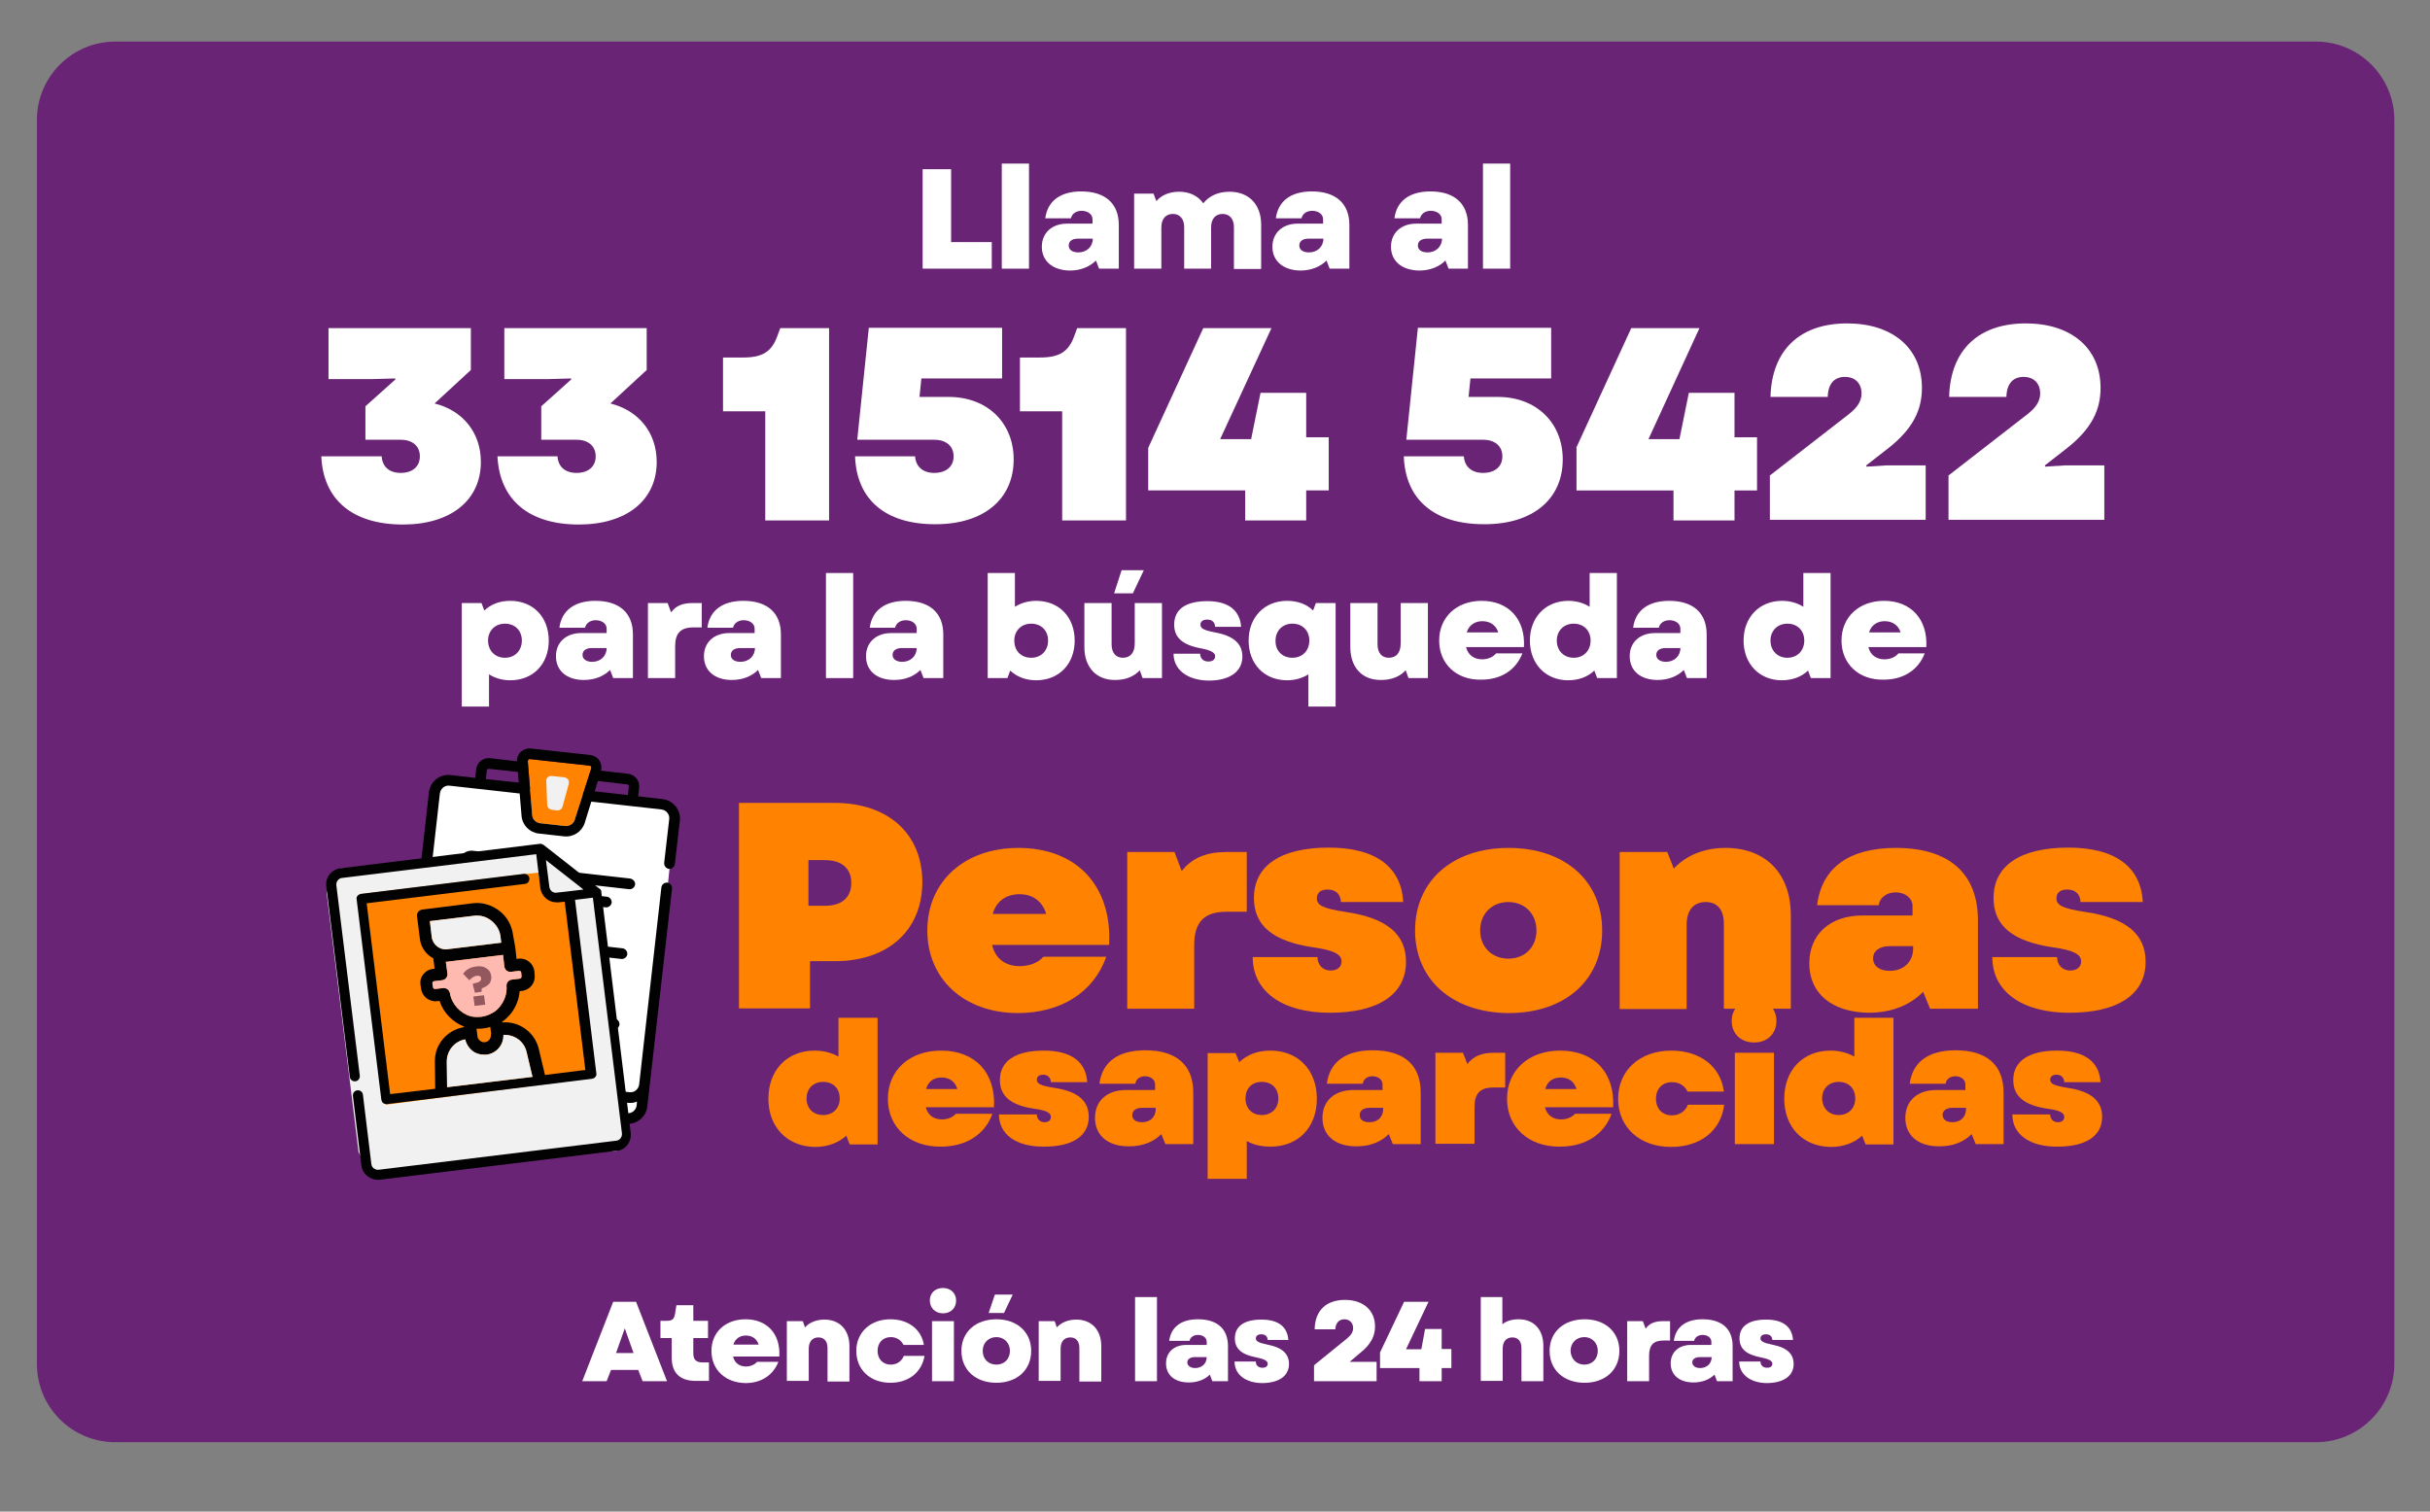<?xml version="1.0" encoding="UTF-8"?> <svg xmlns="http://www.w3.org/2000/svg" xmlns:xlink="http://www.w3.org/1999/xlink" version="1.1" id="Capa_1" x="0px" y="0px" width="776.7px" height="483.3px" viewBox="0 0 776.7 483.3" style="enable-background:new 0 0 776.7 483.3;" xml:space="preserve"><rect x="0" y="0" width="776.7" height="483.3" fill="#808080" stroke="none"/> <style type="text/css"> .st0{fill:#6A2475;} .st1{fill:#FFFFFF;} .st2{fill:#FF8300;} .st3{fill:#020203;} .st4{fill:#F1F1F1;} .st5{fill:#FEB9B1;} .st6{fill:#93575E;} </style> <g> <path class="st0" d="M740.3,461.1H36.8c-13.8,0-25-11.2-25-25V38.3c0-13.7,11.2-25,25-25h703.5c13.8,0,25,11.3,25,25v397.8 C765.3,449.8,754.1,461.1,740.3,461.1z"></path> <g> <g> <path class="st1" d="M294.8,54.1h9.2v23.3h13v8.5h-22.1V54.1z"></path> <path class="st1" d="M320.2,52.3h8.7v33.6h-8.7V52.3z"></path> <path class="st1" d="M333,78.9c0-4.4,3.2-7.4,8.1-7.4h8.1v-1.4c0-1.6-1.5-2.7-3.5-2.7c-1.8,0-3.1,1-3.4,2.4h-8.2 c0.7-5.5,4.8-8.6,11.5-8.6c7.7,0,12,3.9,12,10.7v14h-6.3l-1-2.6c-2,2-4.9,3.2-8.4,3.2C336.5,86.4,333,83.5,333,78.9z M344.7,80.7 c2.6,0,4.6-1.8,4.6-4.4h-4.7c-1.9,0-3,0.8-3,2.2S342.8,80.7,344.7,80.7z"></path> <path class="st1" d="M362.4,61.9h6.3l0.9,2.4c1.7-2,4.3-3,7.3-3c3.3,0,6,1.3,7.7,3.7c1.9-2.4,4.8-3.7,8.4-3.7 c6.1,0,10.1,4,10.1,10.5v14.2h-8.7V72.6c0-2.6-1.4-4.2-3.6-4.2c-2.3,0-3.7,1.6-3.7,4.3v13.2h-8.6V72.6c0-2.6-1.4-4.2-3.6-4.2 c-2.3,0-3.7,1.6-3.7,4.3v13.2h-8.7V61.9z"></path> <path class="st1" d="M406.7,78.9c0-4.4,3.2-7.4,8.1-7.4h8.1v-1.4c0-1.6-1.5-2.7-3.5-2.7c-1.8,0-3.1,1-3.4,2.4h-8.2 c0.7-5.5,4.8-8.6,11.5-8.6c7.7,0,12,3.9,12,10.7v14h-6.3l-1-2.6c-2,2-4.9,3.2-8.4,3.2C410.2,86.4,406.7,83.5,406.7,78.9z M418.4,80.7c2.6,0,4.6-1.8,4.6-4.4h-4.7c-1.9,0-3,0.8-3,2.2S416.5,80.7,418.4,80.7z"></path> <path class="st1" d="M444.6,78.9c0-4.4,3.2-7.4,8.1-7.4h8.1v-1.4c0-1.6-1.5-2.7-3.5-2.7c-1.8,0-3.1,1-3.4,2.4h-8.2 c0.7-5.5,4.8-8.6,11.5-8.6c7.7,0,12,3.9,12,10.7v14H463l-1-2.6c-2,2-4.9,3.2-8.4,3.2C448.1,86.4,444.6,83.5,444.6,78.9z M456.3,80.7c2.6,0,4.6-1.8,4.6-4.4h-4.7c-1.9,0-3,0.8-3,2.2S454.4,80.7,456.3,80.7z"></path> <path class="st1" d="M474,52.3h8.7v33.6H474V52.3z"></path> </g> </g> <g> <path class="st1" d="M102.7,145.9H122c0.2,3.3,2.4,5.3,6.1,5.3s6.1-2,6.1-5.3c0-3.3-2.4-5.3-6.1-5.3h-11.3v-10.7l9.6-8.6l-0.1-0.3 l-7.1,0.2h-14.2v-16.3h45.5v13.4l-11.6,10.7c8.9,2.2,14.8,9.2,14.8,18.7c0,12.3-9.7,20-24.9,20 C112.7,167.7,103.3,159.8,102.7,145.9z"></path> <path class="st1" d="M159,145.9h19.2c0.2,3.3,2.4,5.3,6.1,5.3s6.1-2,6.1-5.3c0-3.3-2.4-5.3-6.1-5.3H173v-10.7l9.6-8.6l-0.1-0.3 l-7.1,0.2h-14.2v-16.3h45.5v13.4l-11.6,10.7c8.9,2.2,14.8,9.2,14.8,18.7c0,12.3-9.7,20-24.9,20C169,167.7,159.7,159.8,159,145.9z"></path> <path class="st1" d="M244.5,131.5h-13.4v-17.2h6.5c6,0,9-1.8,10.8-6.7l1-2.7h15.6v61.5h-20.4V131.5z"></path> <path class="st1" d="M273.3,145.9h19.2c0.2,3.3,2.5,5.3,6.1,5.3c3.8,0,6.2-2,6.2-5.3c0-3.3-2.4-5.3-6.2-5.3H274l3.7-35.8h42.6V121 h-25.8l-0.6,5.9h9.3c12.3,0,20.8,8.2,20.8,20c0,12.7-9.6,20.7-24.9,20.7C283.1,167.7,273.8,159.8,273.3,145.9z"></path> <path class="st1" d="M339.4,131.5H326v-17.2h6.5c6,0,9-1.8,10.8-6.7l1-2.7h15.6v61.5h-20.4V131.5z"></path> <path class="st1" d="M367,143.2l17.6-38.3h21.8L390,140.4h9.9l3-14.8h14.6v14.2h7.2v17h-7.2v9.6H398v-9.6h-31V143.2z"></path> <path class="st1" d="M448.7,145.9h19.2c0.2,3.3,2.5,5.3,6.1,5.3c3.8,0,6.2-2,6.2-5.3c0-3.3-2.4-5.3-6.2-5.3h-24.5l3.7-35.8h42.6 V121h-25.8l-0.6,5.9h9.3c12.3,0,20.8,8.2,20.8,20c0,12.7-9.6,20.7-24.9,20.7C458.5,167.7,449.2,159.8,448.7,145.9z"></path> <path class="st1" d="M503.8,143.2l17.6-38.3h21.8l-16.3,35.5h9.9l3-14.8h14.6v14.2h7.2v17h-7.2v9.6h-19.5v-9.6h-31V143.2z"></path> <path class="st1" d="M565.6,152.1l25.5-19.8c2.5-2,3.9-4,3.9-6.5c0-3.2-2-5.3-5.3-5.3c-3.4,0-5.4,2.2-5.5,6.4h-18.3 c0.4-15.1,9.5-23.5,24.5-23.5c14.5,0,23.9,7.9,23.9,20.6c0,6.7-2.5,12.9-11,19.5l-6.8,5.3l0.1,0.4l6.2-0.4h12.7v17.4h-49.8V152.1z "></path> <path class="st1" d="M622.7,152.1l25.5-19.8c2.5-2,3.9-4,3.9-6.5c0-3.2-2-5.3-5.3-5.3c-3.4,0-5.4,2.2-5.5,6.4H623 c0.4-15.1,9.5-23.5,24.5-23.5c14.5,0,23.9,7.9,23.9,20.6c0,6.7-2.5,12.9-11,19.5l-6.8,5.3l0.1,0.4l6.2-0.4h12.7v17.4h-49.8V152.1z "></path> </g> <g> <path class="st1" d="M145.1,249.5l65.4,7.5c3.1,0.4,5.4,3.2,5,6.3l-9,86.5c-0.5,4.9-5,8.5-10,7.8l-71-10.2l13.5-93.1 C139.5,251.2,142.2,249.2,145.1,249.5z"></path> <path class="st2" d="M183.7,262.1c-0.4,1.3-1.7,2.1-3,2l-8.1-0.9c-1.3-0.2-2.4-1.2-2.5-2.6l-1.4-17.2c0-0.2,0.1-0.4,0.2-0.5 c0.1-0.1,0.2-0.2,0.5-0.2l19.1,2.1c0.2,0,0.4,0.2,0.4,0.3c0.1,0.1,0.1,0.3,0.1,0.5L183.7,262.1z"></path> <g> <path class="st3" d="M213.8,277.8c0.9,0.1,1.8-0.6,1.9-1.5l1.6-13.9c0.4-3.4-2.1-6.5-5.5-6.9l-7.8-0.9l0.3-2.8 c0.2-2.2-1.3-4.1-3.5-4.4l-8.7-1c0.3-1.1,0.1-2.2-0.5-3.2c-0.6-1-1.7-1.6-2.9-1.8l-19.1-2.1c-1.2-0.1-2.3,0.3-3.2,1.1 c-0.8,0.8-1.2,1.9-1.2,3l-8.6-1c-2.2-0.2-4.1,1.3-4.4,3.5l-0.3,2.8l-7.9-0.9c-3.4-0.4-6.5,2.1-6.9,5.5l-10.3,91.5 c-0.4,3.4,2.1,6.5,5.5,6.9l7.4,0.8c0.9,0.1,1.8-0.6,1.9-1.5c0.1-0.9-0.6-1.8-1.5-1.9l-7.4-0.8c-1.6-0.2-2.7-1.6-2.5-3.1l0.1-1.2 c0.8,0.5,1.7,0.9,2.7,1l67.7,7.6c1,0.1,2,0,2.9-0.4l-0.1,1.2c-0.2,1.6-1.6,2.7-3.1,2.5l-52.4-5.9c-0.9-0.1-1.8,0.6-1.9,1.5 s0.6,1.8,1.5,1.9l52.4,5.9c3.4,0.4,6.5-2.1,6.9-5.5l7.9-69.7c0.1-0.9-0.6-1.8-1.5-1.9c-0.9-0.1-1.8,0.6-1.9,1.5l-7.1,63 c-0.2,1.6-1.6,2.7-3.1,2.5l-67.7-7.6c-1.6-0.2-2.7-1.6-2.5-3.1l9.6-84.8c0.2-1.6,1.6-2.7,3.1-2.5l22.4,2.5l0.6,7.1 c0.2,3,2.6,5.4,5.5,5.7l8.1,0.9c3,0.3,5.7-1.5,6.6-4.3l2.1-6.8l22.4,2.5c1.6,0.2,2.7,1.6,2.5,3.1l-1.6,13.9 C212.2,276.8,212.9,277.7,213.8,277.8z M155.3,249.1l0.3-2.8c0-0.3,0.3-0.5,0.6-0.5l9.3,1l0.3,3.4L155.3,249.1z M183.7,262.1 c-0.4,1.3-1.7,2.1-3,2l-8.1-0.9c-1.3-0.2-2.4-1.2-2.5-2.6l-1.4-17.2c0-0.2,0.1-0.4,0.2-0.5c0.1-0.1,0.2-0.2,0.5-0.2l19.1,2.1 c0.2,0,0.4,0.2,0.4,0.3c0.1,0.1,0.1,0.3,0.1,0.5L183.7,262.1z M190.1,253l1-3.3l9.4,1.1c0.3,0,0.5,0.3,0.5,0.6l-0.3,2.8 L190.1,253z"></path> <path class="st3" d="M162.5,277.3c0.2-2.2-1.3-4.1-3.5-4.4l-7.9-0.9c-2.2-0.2-4.1,1.3-4.4,3.5l-0.9,7.9c-0.2,2.2,1.3,4.1,3.5,4.4 l7.9,0.9c2.2,0.2,4.1-1.3,4.4-3.5L162.5,277.3z M158.3,284.8c0,0.3-0.3,0.5-0.6,0.5l-7.9-0.9c-0.3,0-0.5-0.3-0.5-0.6l0.9-7.9 c0-0.3,0.3-0.5,0.6-0.5l7.9,0.9c0.3,0,0.5,0.3,0.5,0.6L158.3,284.8z"></path> <path class="st3" d="M201.5,280.9l-32.6-3.7c-0.9-0.1-1.8,0.6-1.9,1.5c-0.1,0.9,0.6,1.8,1.5,1.9l32.6,3.7 c0.9,0.1,1.8-0.6,1.9-1.5C203.1,281.9,202.4,281.1,201.5,280.9z"></path> <path class="st3" d="M167.8,287.2l9,1c0.9,0.1,1.8-0.6,1.9-1.5c0.1-0.9-0.6-1.8-1.5-1.9l-9-1c-0.9-0.1-1.8,0.6-1.9,1.5 C166.2,286.2,166.9,287.1,167.8,287.2z"></path> <path class="st3" d="M193.6,290.1c0.9,0.1,1.8-0.6,1.9-1.5c0.1-0.9-0.6-1.8-1.5-1.9l-9-1c-0.9-0.1-1.8,0.6-1.9,1.5 c-0.1,0.9,0.6,1.8,1.5,1.9L193.6,290.1z"></path> <path class="st3" d="M160,299.8c0.2-2.2-1.3-4.1-3.5-4.4l-7.9-0.9c-2.2-0.2-4.1,1.3-4.4,3.5l-0.9,7.9c-0.2,2.2,1.3,4.1,3.5,4.4 l7.9,0.9c2.2,0.2,4.1-1.3,4.4-3.5L160,299.8z M155.7,307.3c0,0.3-0.3,0.5-0.6,0.5l-7.9-0.9c-0.3,0-0.5-0.3-0.5-0.6l0.9-7.9 c0-0.3,0.3-0.5,0.6-0.5l7.9,0.9c0.3,0,0.5,0.3,0.5,0.6L155.7,307.3z"></path> <path class="st3" d="M199,303.2l-32.6-3.7c-0.9-0.1-1.8,0.6-1.9,1.5c-0.1,0.9,0.6,1.8,1.5,1.9l32.6,3.7c0.9,0.1,1.8-0.6,1.9-1.5 C200.6,304.2,199.9,303.3,199,303.2z"></path> <path class="st3" d="M165.3,309.6l9,1c0.9,0.1,1.8-0.6,1.9-1.5c0.1-0.9-0.6-1.8-1.5-1.9l-9-1c-0.9-0.1-1.8,0.6-1.9,1.5 C163.6,308.7,164.3,309.5,165.3,309.6z"></path> <path class="st3" d="M191.1,312.6c0.9,0.1,1.8-0.6,1.9-1.5s-0.6-1.8-1.5-1.9l-9-1c-0.9-0.1-1.8,0.6-1.9,1.5 c-0.1,0.9,0.6,1.8,1.5,1.9L191.1,312.6z"></path> <path class="st3" d="M154,317.9l-7.9-0.9c-2.2-0.2-4.1,1.3-4.4,3.5l-0.9,7.9c-0.2,2.2,1.3,4.1,3.5,4.4l7.9,0.9 c2.2,0.2,4.1-1.3,4.4-3.5l0.9-7.9C157.7,320.1,156.1,318.2,154,317.9z M153.2,329.8c0,0.3-0.3,0.5-0.6,0.5l-7.9-0.9 c-0.3,0-0.5-0.3-0.5-0.6l0.9-7.9c0-0.3,0.3-0.5,0.6-0.5l7.9,0.9c0.3,0,0.5,0.3,0.5,0.6L153.2,329.8z"></path> <path class="st3" d="M198,327.6c0.1-0.9-0.6-1.8-1.5-1.9l-32.6-3.7c-0.9-0.1-1.8,0.6-1.9,1.5c-0.1,0.9,0.6,1.8,1.5,1.9l32.6,3.7 C197,329.2,197.9,328.5,198,327.6z"></path> <path class="st3" d="M163.1,328.8c-0.9-0.1-1.8,0.6-1.9,1.5c-0.1,0.9,0.6,1.8,1.5,1.9l9,1c0.9,0.1,1.8-0.6,1.9-1.5 c0.1-0.9-0.6-1.8-1.5-1.9L163.1,328.8z"></path> <path class="st3" d="M180,330.7c-0.9-0.1-1.8,0.6-1.9,1.5c-0.1,0.9,0.6,1.8,1.5,1.9l9,1c0.9,0.1,1.8-0.6,1.9-1.5 c0.1-0.9-0.6-1.8-1.5-1.9L180,330.7z"></path> <path class="st4" d="M180.2,248.5l-3.8-0.4c-0.5-0.1-1,0.1-1.3,0.4c-0.4,0.3-0.6,0.8-0.5,1.3l0.3,7.5c0,0.8,0.7,1.5,1.5,1.6 l1.6,0.2c0.8,0.1,1.6-0.4,1.8-1.2l2-7.3c0.1-0.5,0-1-0.2-1.4C181.2,248.8,180.7,248.5,180.2,248.5z"></path> </g> <polygon class="st4" points="104.4,285.5 114.6,368.3 117.5,374.4 124.1,375.9 180.6,368.5 197,368 199.5,364.3 199.5,353.4 190.6,285.5 178.2,287 174.6,285.5 172.6,271.4 108.8,277.7 105.8,281.7 "></polygon> <path class="st2" d="M167.2,279.5l-52.1,6.4l3.5,24.3l4.7,43l66.6-8.6l-7.8-56.8c0,0-6-0.7-7.5-2.3c-2.6-2.7-2.4-6.5-2.4-6.5 L167.2,279.5z"></path> <path class="st5" d="M178.2,287l12.4-1.5l-18-14.1l1.5,12.4C174.3,285.8,176.2,287.2,178.2,287z"></path> <g> <path class="st3" d="M201.6,362.2l-9.4-76.9c0,0,0,0,0-0.1c0,0,0,0,0-0.1c0-0.1,0-0.1,0-0.2c0,0,0,0,0,0c0-0.1,0-0.1-0.1-0.2 c0,0,0,0,0,0c0-0.1-0.1-0.1-0.1-0.2c0,0,0,0,0,0c0-0.1-0.1-0.1-0.1-0.2c0,0,0,0,0,0c0,0-0.1-0.1-0.2-0.1l-18-14.1 c-0.1,0-0.1-0.1-0.2-0.1c0,0,0,0,0,0c-0.1,0-0.1-0.1-0.2-0.1c0,0,0,0,0,0c-0.1,0-0.1,0-0.2-0.1c0,0,0,0-0.1,0c-0.1,0-0.1,0-0.2,0 c0,0,0,0,0,0c-0.1,0-0.1,0-0.2,0c0,0,0,0-0.1,0c0,0,0,0-0.1,0l-63.6,7.8c-2.9,0.4-4.9,3-4.5,5.8l7.5,60.9 c0.1,0.9,0.9,1.5,1.8,1.4c0.9-0.1,1.5-0.9,1.4-1.8l-7.5-60.9c-0.1-1.1,0.7-2.2,1.8-2.3l62.1-7.6l1.3,10.8c0.2,1.4,0.9,2.6,2,3.5 c0.9,0.7,2,1.1,3.2,1.1c0.2,0,0.4,0,0.6,0l2-0.2l6.6,53.8l-1.8,0.2l-11.1,1.4l-2-8.4c-1.3-5.3-6.3-8.9-11.7-8.4l0-0.2 c1-0.7,1.8-1.5,2.6-2.4c1.7-2.1,2.8-4.7,3-7.4l0.8-0.1c2.5-0.3,4.3-2.6,4-5.1l-0.1-1.2c-0.3-2.5-2.6-4.3-5.1-4l-0.6,0.1l-0.4-3.7 c0,0,0,0,0,0L164,299c-0.4-3.1-1.9-5.9-4.4-7.8c-2.5-1.9-5.5-2.8-8.6-2.4l-16,2c-0.5,0.1-1,0.3-1.3,0.7c-0.3,0.4-0.5,0.9-0.4,1.5 l0.9,7.1c0.3,2.8,2,5.1,4.3,6.3l0.4,3.3l-0.6,0.1c-1.2,0.1-2.3,0.8-3,1.7c-0.8,1-1.1,2.2-0.9,3.4l0.2,1.2c0.3,2.5,2.6,4.3,5.1,4 l0.8-0.1c1.2,3.8,4.2,6.8,7.8,8.2l0,0.2c-5.4,0.9-9.4,5.5-9.3,11l0.1,8.7l-12.5,1.5l-1.9,0.2l-7.5-61l50.6-6.2 c0.9-0.1,1.5-0.9,1.4-1.8c-0.1-0.9-0.9-1.5-1.8-1.4l-52.1,6.4c-0.4,0.1-0.8,0.3-1,0.6c-0.3,0.3-0.4,0.7-0.3,1.2l7.9,64.1 c0.1,0.4,0.3,0.8,0.6,1c0.3,0.2,0.6,0.3,1,0.3c0.1,0,0.1,0,0.2,0l65.6-8.1c0.4-0.1,0.8-0.3,1-0.6c0.3-0.3,0.4-0.7,0.3-1.2 l-6.8-55.4l5.7-0.7l9.3,75.4c0.1,1.1-0.7,2.2-1.8,2.3l-76,9.3c-1.1,0.1-2.2-0.7-2.3-1.8l-2.7-22.2c-0.1-0.9-0.9-1.5-1.8-1.4 c-0.9,0.1-1.5,0.9-1.4,1.8l2.7,22.2c0.3,2.6,2.6,4.6,5.2,4.6c0.2,0,0.4,0,0.6,0l76-9.3C199.9,367.7,201.9,365.1,201.6,362.2z M138,299.6l-0.6-5.1l14-1.7c2.1-0.3,4.1,0.3,5.7,1.6c1.6,1.3,2.7,3.1,2.9,5.2l0.2,1.8l-17.3,2.1 C140.6,303.8,138.3,302,138,299.6z M143.8,317.5c-0.2-1-1.1-1.7-2.2-1.6l-2.5,0.3c-0.3,0-0.7-0.2-0.7-0.6l-0.2-1.2 c0-0.3,0.2-0.7,0.6-0.7l2.5-0.3c0.5-0.1,1-0.3,1.3-0.7c0.3-0.4,0.5-0.9,0.4-1.5l-0.5-3.7c0.3,0,0.6,0,1-0.1l17.3-2.1l0.4,3.7 c0.1,0.5,0.3,1,0.7,1.3c0.4,0.3,0.9,0.5,1.5,0.4l2.5-0.3c0.4,0,0.7,0.2,0.7,0.6l0.1,1.2c0,0.3-0.2,0.7-0.6,0.7l-2.5,0.3 c-1,0.1-1.8,1-1.7,2.1c0.2,2.3-0.6,4.6-2.1,6.5c-0.7,0.9-1.6,1.7-2.7,2.2c0,0,0,0,0,0c-1,0.6-2.1,0.9-3.3,1.1 c-1.2,0.1-2.4,0.1-3.5-0.2c0,0,0,0,0,0C147.1,323.9,144.4,321.1,143.8,317.5z M156.9,331c0,1.1-0.8,2.1-1.9,2.2 c-0.6,0.1-1.2-0.1-1.6-0.5c-0.5-0.4-0.8-0.9-0.8-1.5l-0.3-2.3c0.2,0,0.4,0,0.6,0c0.5,0,1.1,0,1.6-0.1c0.7-0.1,1.5-0.2,2.2-0.5 l0.1,0.8c0,0,0,0,0,0c0,0,0,0,0,0l0.2,1.4C156.9,330.8,156.9,330.9,156.9,331z M142.8,339.4c0-3.5,2.5-6.5,5.9-7.1 c0.3,1.4,1.1,2.7,2.2,3.6c1.1,0.9,2.4,1.3,3.8,1.3c0.3,0,0.5,0,0.8,0c3.1-0.4,5.4-3,5.4-6.1c0-0.1,0-0.2,0-0.2 c3.5-0.2,6.6,2,7.4,5.4l1.9,8l-13.2,1.6l-14.1,1.7L142.8,339.4z"></path> </g> <path class="st5" d="M143.8,317.5c-0.2-1-1.1-1.7-2.2-1.6l-2.5,0.3c-0.3,0-0.7-0.2-0.7-0.6l-0.2-1.2c0-0.3,0.2-0.7,0.6-0.7 l2.5-0.3c0.5-0.1,1-0.3,1.3-0.7c0.3-0.4,0.5-0.9,0.4-1.5l-0.5-3.7c0.3,0,0.6,0,1-0.1l17.3-2.1l0.4,3.7c0.1,0.5,0.3,1,0.7,1.3 c0.4,0.3,0.9,0.5,1.5,0.4l2.5-0.3c0.4,0,0.7,0.2,0.7,0.6l0.1,1.2c0,0.3-0.2,0.7-0.6,0.7l-2.5,0.3c-1,0.1-1.8,1-1.7,2.1 c0.2,2.3-0.6,4.6-2.1,6.5c-0.7,0.9-1.6,1.7-2.7,2.2c0,0,0,0,0,0c-1,0.6-2.1,0.9-3.3,1.1c-1.2,0.1-2.4,0.1-3.5-0.2c0,0,0,0,0,0 C147.1,323.9,144.4,321.1,143.8,317.5z"></path> <path class="st4" d="M181.5,285C181.5,285,181.5,285,181.5,285C181.5,285,181.5,285,181.5,285l-3.6,0.4c-0.6,0.1-1.1-0.1-1.5-0.4 c-0.4-0.3-0.7-0.8-0.8-1.4l-1.1-8.6l6,4.7l6,4.7L181.5,285z"></path> <path class="st4" d="M138,299.6l-0.6-5.1l14-1.7c2.1-0.3,4.1,0.3,5.7,1.6c1.6,1.3,2.7,3.1,2.9,5.2l0.2,1.8l-17.3,2.1 C140.6,303.8,138.3,302,138,299.6z"></path> <path class="st4" d="M142.8,339.4c0-3.5,2.5-6.5,5.9-7.1c0.3,1.4,1.1,2.7,2.2,3.6c1.1,0.9,2.4,1.3,3.8,1.3c0.3,0,0.5,0,0.8,0 c3.1-0.4,5.4-3,5.4-6.1c0-0.1,0-0.2,0-0.2c3.5-0.2,6.6,2,7.4,5.4l1.9,8l-13.2,1.6l-14.1,1.7L142.8,339.4z"></path> <g> <g> <path class="st6" d="M151.1,314.7l0.1-0.2c1-0.2,1.7-0.4,2.1-0.7c0.4-0.3,0.5-0.6,0.5-1l0,0c0-0.3-0.2-0.5-0.4-0.7 c-0.2-0.1-0.6-0.2-1-0.1c-0.4,0-0.8,0.2-1.2,0.4c-0.4,0.3-0.8,0.6-1.2,1l-2-2.1c0.5-0.6,1-1.1,1.7-1.5c0.7-0.4,1.5-0.7,2.5-0.8 c0.6-0.1,1.2-0.1,1.8,0c0.6,0.1,1,0.3,1.5,0.6c0.4,0.3,0.8,0.6,1,1c0.3,0.4,0.4,0.9,0.5,1.5l0,0c0.1,0.5,0,1-0.1,1.4 c-0.1,0.4-0.3,0.8-0.6,1.1c-0.3,0.3-0.6,0.6-1,0.8c-0.4,0.2-0.8,0.4-1.3,0.6l-0.1,1.1l-2.1,0.3L151.1,314.7z M151.3,318.6 l3.4-0.4l0.4,3l-3.4,0.4L151.3,318.6z"></path> </g> </g> </g> <g> <path class="st2" d="M236.2,256.7h30.5c17.2,0,28.1,9.9,28.1,25.3s-10.9,25.3-27.9,25.3h-8v15.1h-22.7V256.7z M263.7,289.6 c5.4,0,8.4-2.7,8.4-7.3s-3-7.3-8.4-7.3h-5.3v14.6H263.7z"></path> <path class="st2" d="M296.4,297.5c0-15.7,11.9-26.4,29.1-26.4c18.7,0,30,12.2,29,31h-37.4c1.1,4.7,4.6,6.8,8.8,6.8 c3.1,0,6-1.1,7.6-3h20.1c-4.1,11.5-14.6,18-28.4,18C308.1,323.8,296.4,313,296.4,297.5z M334.4,292.2c-1.2-3.9-4.1-6.3-8.5-6.3 c-4.2,0-7.4,2.1-8.6,6.3H334.4z"></path> <path class="st2" d="M360.2,272.4h15.2l2.3,6.1c3.3-4.2,7.9-6.1,14.4-6.1h6.4v19.1H392c-7.3,0-10.3,3.5-10.3,10.7v20.3h-21.4 V272.4z"></path> <path class="st2" d="M400.4,306h20.7c0,2.5,1.7,4.3,4.2,4.3c2.2,0,3.5-1.2,3.5-2.9c0-2.3-2.5-3.6-8.9-4.5 c-13-1.9-19.1-6.9-19.1-15.8c0-10.3,8.5-16.1,23.9-16.1c14.8,0,23.2,6,23.8,17.4h-19.9c-0.1-2.6-1.7-4-4.3-4c-2.1,0-3.4,1-3.4,2.8 c0,2.3,2.1,3.3,9.4,4.4c12.8,1.9,19.1,7,19.1,15.9c0,10.4-8.8,16.3-24.4,16.3C409.9,323.8,400.4,317,400.4,306z"></path> <path class="st2" d="M452.3,297.5c0-15.9,12-26.4,29.9-26.4c17.9,0,29.9,10.5,29.9,26.4s-11.9,26.4-29.9,26.4 C464.3,323.8,452.3,313.3,452.3,297.5z M482.1,306.5c5.3,0,9-3.7,9-9c0-5.4-3.8-9.1-9-9.1s-9,3.7-9,9.1 C473.1,302.8,476.9,306.5,482.1,306.5z"></path> <path class="st2" d="M517.7,272.4h15.2l2.1,5.3c3.9-4.2,9.7-6.6,16.5-6.6c13,0,20.9,8.3,20.9,21.6v29.8H551v-27.1 c0-4.6-2.1-7-5.8-7c-3.8,0-6.1,2.5-6.1,7.3v26.9h-21.4V272.4z"></path> <path class="st2" d="M578.3,308c0-9.2,6.6-15.3,17-15.3h16v-3c0-2.5-2.3-4.4-5.4-4.4c-2.9,0-5.1,1.7-5.4,4.1h-19.7 c1.5-12,10.2-18.3,25.2-18.3c16.9,0,26.2,8.1,26.2,23.1v28.3h-15.3l-2.2-5.4c-4.2,4.3-10.2,6.7-17.5,6.7 C585.5,323.6,578.3,317.6,578.3,308z M604,310.4c4.4,0,7.5-2.8,7.5-7.2v-0.7H604c-3.2,0-5.3,1.5-5.3,3.9 C598.7,308.9,600.8,310.4,604,310.4z"></path> <path class="st2" d="M636.8,306h20.7c0,2.5,1.7,4.3,4.2,4.3c2.2,0,3.5-1.2,3.5-2.9c0-2.3-2.5-3.6-8.9-4.5 c-13-1.9-19.1-6.9-19.1-15.8c0-10.3,8.5-16.1,23.9-16.1c14.8,0,23.2,6,23.8,17.4h-19.9c-0.1-2.6-1.7-4-4.3-4c-2.1,0-3.4,1-3.4,2.8 c0,2.3,2.1,3.3,9.4,4.4c12.8,1.9,19.1,7,19.1,15.9c0,10.4-8.8,16.3-24.4,16.3C646.3,323.8,636.8,317,636.8,306z"></path> </g> <g> <path class="st2" d="M245.6,351.3c0-9.2,6-15.4,14.8-15.4c2.8,0,5.4,0.7,7.6,1.9v-12.4h12.5v40.5h-8.9l-1.1-2.8 c-2.5,2.3-6,3.6-10,3.6C251.7,366.6,245.6,360.4,245.6,351.3z M263.1,356.5c3.1,0,5.3-2.1,5.3-5.3c0-3.2-2.1-5.3-5.3-5.3 c-3.1,0-5.3,2.1-5.3,5.3C257.8,354.4,259.9,356.5,263.1,356.5z"></path> <path class="st2" d="M283.8,351.3c0-9.2,7-15.4,17-15.4c10.9,0,17.5,7.1,16.9,18.1h-21.8c0.7,2.7,2.7,3.9,5.2,3.9 c1.8,0,3.5-0.7,4.4-1.8h11.7c-2.4,6.7-8.5,10.5-16.5,10.5C290.7,366.7,283.8,360.4,283.8,351.3z M306,348.2 c-0.7-2.3-2.4-3.7-5-3.7c-2.5,0-4.3,1.2-5,3.7H306z"></path> <path class="st2" d="M319.3,356.3h12.1c0,1.5,1,2.5,2.5,2.5c1.3,0,2-0.7,2-1.7c0-1.3-1.5-2.1-5.2-2.6c-7.6-1.1-11.1-4-11.1-9.2 c0-6,4.9-9.4,14-9.4c8.7,0,13.5,3.5,13.9,10.1h-11.6c-0.1-1.5-1-2.4-2.5-2.4c-1.2,0-2,0.6-2,1.6c0,1.3,1.2,1.9,5.5,2.6 c7.5,1.1,11.1,4.1,11.1,9.3c0,6.1-5.2,9.5-14.2,9.5C324.8,366.7,319.3,362.7,319.3,356.3z"></path> <path class="st2" d="M350,357.4c0-5.4,3.8-8.9,9.9-8.9h9.3v-1.8c0-1.5-1.4-2.6-3.2-2.6c-1.7,0-3,1-3.1,2.4h-11.5 c0.9-7,6-10.7,14.7-10.7c9.9,0,15.3,4.7,15.3,13.5v16.5h-8.9l-1.3-3.2c-2.5,2.5-6,3.9-10.2,3.9C354.2,366.6,350,363.1,350,357.4z M365,358.8c2.6,0,4.4-1.6,4.4-4.2v-0.4H365c-1.9,0-3.1,0.9-3.1,2.3C361.9,358,363.1,358.8,365,358.8z"></path> <path class="st2" d="M398.5,364.8v12.1H386v-40.2h8.9l1.2,2.9c2.5-2.4,5.9-3.7,10-3.7c8.8,0,14.8,6.2,14.8,15.4s-6,15.3-14.8,15.3 C403.1,366.6,400.6,366,398.5,364.8z M403.3,356.5c3.1,0,5.3-2.1,5.3-5.3c0-3.2-2.1-5.3-5.3-5.3s-5.2,2.1-5.2,5.3 C398.1,354.4,400.2,356.5,403.3,356.5z"></path> <path class="st2" d="M422.7,357.4c0-5.4,3.8-8.9,9.9-8.9h9.3v-1.8c0-1.5-1.4-2.6-3.2-2.6c-1.7,0-3,1-3.1,2.4h-11.5 c0.9-7,6-10.7,14.7-10.7c9.9,0,15.3,4.7,15.3,13.5v16.5h-8.9l-1.3-3.2c-2.5,2.5-6,3.9-10.2,3.9 C426.9,366.6,422.7,363.1,422.7,357.4z M437.7,358.8c2.6,0,4.4-1.6,4.4-4.2v-0.4h-4.4c-1.9,0-3.1,0.9-3.1,2.3 C434.6,358,435.8,358.8,437.7,358.8z"></path> <path class="st2" d="M458.7,336.6h8.9l1.4,3.6c1.9-2.5,4.6-3.6,8.4-3.6h3.7v11.1h-3.8c-4.3,0-6,2-6,6.2v11.8h-12.5V336.6z"></path> <path class="st2" d="M481.7,351.3c0-9.2,7-15.4,17-15.4c10.9,0,17.5,7.1,16.9,18.1h-21.8c0.7,2.7,2.7,3.9,5.2,3.9 c1.8,0,3.5-0.7,4.4-1.8h11.7c-2.4,6.7-8.5,10.5-16.5,10.5C488.6,366.7,481.7,360.4,481.7,351.3z M503.9,348.2 c-0.7-2.3-2.4-3.7-5-3.7c-2.5,0-4.3,1.2-5,3.7H503.9z"></path> <path class="st2" d="M517.2,351.3c0-9.1,7-15.4,17-15.4c9.2,0,15.8,5.1,16.8,13.1h-11.6c-1-2-2.7-3-5-3c-3.1,0-5.1,2.1-5.1,5.3 s2,5.3,5.1,5.3c2.4,0,4.3-1.3,5.1-3.4h11.6c-1,8.3-7.6,13.5-17,13.5C524.1,366.7,517.2,360.4,517.2,351.3z"></path> <path class="st2" d="M560.7,319.6c4.2,0,7.1,2.8,7.1,6.8c0,4.1-2.9,6.9-7.1,6.9c-4.3,0-7.2-2.8-7.2-6.9 C553.5,322.4,556.4,319.6,560.7,319.6z M554.5,336.6h12.5v29.2h-12.5V336.6z"></path> <path class="st2" d="M570.3,351.3c0-9.2,6-15.4,14.8-15.4c2.8,0,5.4,0.7,7.6,1.9v-12.4h12.5v40.5h-8.9l-1.1-2.8 c-2.5,2.3-6,3.6-10,3.6C576.3,366.6,570.3,360.4,570.3,351.3z M587.7,356.5c3.1,0,5.3-2.1,5.3-5.3c0-3.2-2.1-5.3-5.3-5.3 c-3.1,0-5.3,2.1-5.3,5.3C582.5,354.4,584.6,356.5,587.7,356.5z"></path> <path class="st2" d="M609,357.4c0-5.4,3.8-8.9,9.9-8.9h9.3v-1.8c0-1.5-1.4-2.6-3.2-2.6c-1.7,0-3,1-3.1,2.4h-11.5 c0.9-7,6-10.7,14.7-10.7c9.9,0,15.3,4.7,15.3,13.5v16.5h-8.9l-1.3-3.2c-2.5,2.5-6,3.9-10.2,3.9C613.2,366.6,609,363.1,609,357.4z M624,358.8c2.6,0,4.4-1.6,4.4-4.2v-0.4H624c-1.9,0-3.1,0.9-3.1,2.3C621,358,622.2,358.8,624,358.8z"></path> <path class="st2" d="M643.2,356.3h12.1c0,1.5,1,2.5,2.5,2.5c1.3,0,2-0.7,2-1.7c0-1.3-1.5-2.1-5.2-2.6c-7.6-1.1-11.1-4-11.1-9.2 c0-6,4.9-9.4,14-9.4c8.7,0,13.5,3.5,13.9,10.1h-11.6c-0.1-1.5-1-2.4-2.5-2.4c-1.2,0-2,0.6-2,1.6c0,1.3,1.2,1.9,5.5,2.6 c7.5,1.1,11.1,4.1,11.1,9.3c0,6.1-5.2,9.5-14.2,9.5C648.8,366.7,643.2,362.7,643.2,356.3z"></path> </g> <g> <g> <path class="st1" d="M156.3,215.6v10.3h-8.7v-33.1h6.3l0.9,2.4c2.1-2,4.9-3.1,8.3-3.1c7.3,0,12.3,5.2,12.3,12.7 c0,7.5-5,12.7-12.3,12.7C160.5,217.5,158.2,216.8,156.3,215.6z M161.4,210.3c3.2,0,5.4-2.3,5.4-5.5c0-3.2-2.2-5.4-5.4-5.4 s-5.4,2.3-5.4,5.4C156,208,158.2,210.3,161.4,210.3z"></path> <path class="st1" d="M177.7,209.8c0-4.4,3.2-7.4,8.1-7.4h8.1v-1.4c0-1.6-1.5-2.7-3.5-2.7c-1.8,0-3.1,1-3.4,2.4h-8.2 c0.7-5.5,4.8-8.6,11.5-8.6c7.7,0,12,3.9,12,10.7v14h-6.3l-1-2.6c-2,2-4.9,3.2-8.4,3.2C181.2,217.4,177.7,214.5,177.7,209.8z M189.3,211.6c2.6,0,4.6-1.8,4.6-4.4h-4.7c-1.9,0-3,0.8-3,2.2S187.5,211.6,189.3,211.6z"></path> <path class="st1" d="M207.1,192.8h6.3l1.1,3c1.5-2.1,3.6-3,7-3h2.8v7.8h-2.8c-3.9,0-5.7,1.9-5.7,5.9v10.3h-8.7V192.8z"></path> <path class="st1" d="M225,209.8c0-4.4,3.2-7.4,8.1-7.4h8.1v-1.4c0-1.6-1.5-2.7-3.5-2.7c-1.8,0-3.1,1-3.4,2.4h-8.2 c0.7-5.5,4.8-8.6,11.5-8.6c7.7,0,12,3.9,12,10.7v14h-6.3l-1-2.6c-2,2-4.9,3.2-8.4,3.2C228.5,217.4,225,214.5,225,209.8z M236.7,211.6c2.6,0,4.6-1.8,4.6-4.4h-4.7c-1.9,0-3,0.8-3,2.2S234.8,211.6,236.7,211.6z"></path> <path class="st1" d="M264,183.2h8.7v33.6H264V183.2z"></path> <path class="st1" d="M276.8,209.8c0-4.4,3.2-7.4,8.1-7.4h8.1v-1.4c0-1.6-1.5-2.7-3.5-2.7c-1.8,0-3.1,1-3.4,2.4H278 c0.7-5.5,4.8-8.6,11.5-8.6c7.7,0,12,3.9,12,10.7v14h-6.3l-1-2.6c-2,2-4.9,3.2-8.4,3.2C280.3,217.4,276.8,214.5,276.8,209.8z M288.4,211.6c2.6,0,4.6-1.8,4.6-4.4h-4.7c-1.9,0-3,0.8-3,2.2S286.6,211.6,288.4,211.6z"></path> <path class="st1" d="M322.9,214.4l-0.9,2.4h-6.3v-33.6h8.7V194c1.9-1.2,4.2-1.9,6.8-1.9c7.3,0,12.3,5.2,12.3,12.7 c0,7.5-5,12.7-12.3,12.7C327.9,217.5,325,216.4,322.9,214.4z M329.6,210.3c3.2,0,5.4-2.3,5.4-5.5c0-3.2-2.2-5.4-5.4-5.4 s-5.4,2.3-5.4,5.4C324.2,208,326.3,210.3,329.6,210.3z"></path> <path class="st1" d="M346.6,206.9v-14.1h8.7V206c0,2.8,1.4,4.3,3.6,4.3c2.4,0,3.8-1.6,3.8-4.6v-12.9h8.7v24h-6.2l-0.9-2.5 c-1.8,2-4.5,3.1-7.8,3.1C350.5,217.5,346.6,213.4,346.6,206.9z M358.5,182.3h7.1l-3.5,7.4h-6L358.5,182.3z"></path> <path class="st1" d="M375.1,209h8.5c0,1.5,1,2.5,2.6,2.5c1.4,0,2.2-0.6,2.2-1.7c0-1.1-1.3-1.9-4.5-2.5c-6-1.1-8.6-3.5-8.6-7.6 c0-4.9,3.7-7.5,10.6-7.5c6.7,0,10.4,2.9,10.8,8.2h-8.3c-0.1-1.5-1-2.3-2.6-2.3c-1.3,0-2.1,0.6-2.1,1.6c0,1.2,1,1.8,4.7,2.5 c5.9,1.1,8.7,3.6,8.7,7.7c0,4.8-4,7.7-10.8,7.7C379.5,217.5,375.1,214.1,375.1,209z"></path> <path class="st1" d="M399.1,204.8c0-7.4,5-12.7,12.3-12.7c3.4,0,6.3,1.1,8.3,3.1l0.9-2.4h6.3v33.1h-8.7v-10.3 c-1.9,1.2-4.2,1.9-6.8,1.9C404.1,217.5,399.1,212.3,399.1,204.8z M413.1,210.3c3.2,0,5.4-2.3,5.4-5.5c0-3.2-2.2-5.4-5.4-5.4 c-3.2,0-5.4,2.3-5.4,5.4C407.6,208,409.8,210.3,413.1,210.3z"></path> <path class="st1" d="M431.6,206.9v-14.1h8.7V206c0,2.8,1.4,4.3,3.6,4.3c2.4,0,3.8-1.6,3.8-4.6v-12.9h8.7v24h-6.2l-0.9-2.5 c-1.8,2-4.5,3.1-7.8,3.1C435.4,217.5,431.6,213.4,431.6,206.9z"></path> <path class="st1" d="M460,204.8c0-7.5,5.6-12.7,13.6-12.7c8.6,0,14,5.9,13.5,14.8h-18.5c0.6,2.6,2.7,3.9,5.1,3.9 c1.9,0,3.5-0.7,4.5-1.9h8.4c-2.1,5.4-6.9,8.4-13.1,8.4C465.6,217.5,460,212.3,460,204.8z M478.9,202.2c-0.7-2.2-2.5-3.6-5.1-3.6 c-2.4,0-4.3,1.3-5,3.6H478.9z"></path> <path class="st1" d="M489,204.8c0-7.4,5-12.7,12.3-12.7c2.6,0,4.9,0.7,6.8,1.9v-10.8h8.7v33.6h-6.3l-0.9-2.4 c-2.1,2-5,3.1-8.4,3.1C494.1,217.5,489,212.3,489,204.8z M503,210.3c3.2,0,5.4-2.3,5.4-5.5c0-3.2-2.2-5.4-5.4-5.4 c-3.2,0-5.4,2.3-5.4,5.4C497.6,208,499.8,210.3,503,210.3z"></path> <path class="st1" d="M520.9,209.8c0-4.4,3.2-7.4,8.1-7.4h8.1v-1.4c0-1.6-1.5-2.7-3.5-2.7c-1.8,0-3.1,1-3.4,2.4h-8.2 c0.7-5.5,4.8-8.6,11.5-8.6c7.7,0,12,3.9,12,10.7v14h-6.3l-1-2.6c-2,2-4.9,3.2-8.4,3.2C524.4,217.4,520.9,214.5,520.9,209.8z M532.5,211.6c2.6,0,4.6-1.8,4.6-4.4h-4.7c-1.9,0-3,0.8-3,2.2S530.7,211.6,532.5,211.6z"></path> <path class="st1" d="M557.3,204.8c0-7.4,5-12.7,12.3-12.7c2.6,0,4.9,0.7,6.8,1.9v-10.8h8.7v33.6h-6.3l-0.9-2.4 c-2.1,2-5,3.1-8.4,3.1C562.4,217.5,557.3,212.3,557.3,204.8z M571.3,210.3c3.2,0,5.4-2.3,5.4-5.5c0-3.2-2.2-5.4-5.4-5.4 c-3.2,0-5.4,2.3-5.4,5.4C565.9,208,568.1,210.3,571.3,210.3z"></path> <path class="st1" d="M588.6,204.8c0-7.5,5.6-12.7,13.6-12.7c8.6,0,14,5.9,13.5,14.8h-18.5c0.6,2.6,2.7,3.9,5.1,3.9 c1.9,0,3.5-0.7,4.5-1.9h8.4c-2.1,5.4-6.9,8.4-13.1,8.4C594.2,217.5,588.6,212.3,588.6,204.8z M607.5,202.2 c-0.7-2.2-2.5-3.6-5.1-3.6c-2.4,0-4.3,1.3-5,3.6H607.5z"></path> </g> </g> <g> <path class="st1" d="M196,416.2h7.3l9.9,25.4h-7.8L204,438h-8.7l-1.4,3.6h-7.8L196,416.2z M202.5,432.6l-2.8-7.9l-2.8,7.9H202.5z"></path> <path class="st1" d="M214.7,434.1v-6.3h-3.6v-5.5h1.7c2.2,0,2.7-0.5,3-2.5l0.4-2.5h5.4v5h4.7v5.5h-4.7v4.9c0,2,0.9,2.9,3,2.9h2 v5.9h-3.9C217.4,441.6,214.7,439,214.7,434.1z"></path> <path class="st1" d="M227.4,431.9c0-6,4.5-10.1,10.9-10.1c6.9,0,11.2,4.7,10.8,11.9h-14.8c0.5,2.1,2.1,3.2,4.1,3.2 c1.5,0,2.8-0.6,3.6-1.5h6.8c-1.7,4.3-5.5,6.8-10.5,6.8C231.9,442.1,227.4,438,227.4,431.9z M242.5,429.9c-0.6-1.8-2-2.9-4.1-2.9 c-1.9,0-3.4,1-4,2.9H242.5z"></path> <path class="st1" d="M251.6,422.4h5l0.7,2c1.4-1.6,3.7-2.5,6.2-2.5c4.9,0,8,3.3,8,8.5v11.3h-7V431c0-2.2-1.1-3.4-2.9-3.4 c-1.9,0-3.1,1.3-3.1,3.6v10.3h-7V422.4z"></path> <path class="st1" d="M273.7,431.9c0-5.9,4.5-10.1,10.9-10.1c5.7,0,9.9,3.2,10.7,8.2h-6.5c-0.8-1.6-2.3-2.5-4.1-2.5 c-2.5,0-4.2,1.8-4.2,4.4c0,2.6,1.7,4.4,4.2,4.4c2,0,3.5-1.1,4.2-2.8h6.6c-0.9,5.3-5.1,8.6-10.9,8.6 C278.1,442.1,273.7,437.9,273.7,431.9z"></path> <path class="st1" d="M301.4,411.8c2.4,0,4.2,1.6,4.2,4c0,2.4-1.7,4.1-4.2,4.1c-2.4,0-4.2-1.7-4.2-4.1 C297.2,413.4,298.9,411.8,301.4,411.8z M297.9,422.4h7v19.2h-7V422.4z"></path> <path class="st1" d="M307.3,431.9c0-6,4.5-10.1,11.2-10.1c6.6,0,11.1,4.1,11.1,10.1c0,6.1-4.5,10.2-11.1,10.2 C311.8,442.1,307.3,438,307.3,431.9z M318.5,436.3c2.5,0,4.3-1.8,4.3-4.4c0-2.5-1.8-4.4-4.3-4.4s-4.4,1.8-4.4,4.4 C314.1,434.5,315.9,436.3,318.5,436.3z M318,413.9h5.7l-2.8,5.9H316L318,413.9z"></path> <path class="st1" d="M332.1,422.4h5l0.7,2c1.4-1.6,3.7-2.5,6.2-2.5c4.9,0,8,3.3,8,8.5v11.3h-7V431c0-2.2-1.1-3.4-2.9-3.4 c-1.9,0-3.1,1.3-3.1,3.6v10.3h-7V422.4z"></path> <path class="st1" d="M362.8,414.7h7v26.9h-7V414.7z"></path> <path class="st1" d="M372.7,435.9c0-3.5,2.5-5.9,6.5-5.9h6.5V429c0-1.3-1.2-2.2-2.8-2.2c-1.4,0-2.5,0.8-2.7,1.9h-6.5 c0.6-4.4,3.8-6.9,9.2-6.9c6.2,0,9.6,3.1,9.6,8.6v11.2h-5l-0.8-2.1c-1.6,1.6-4,2.5-6.7,2.5C375.5,442,372.7,439.7,372.7,435.9z M382,437.4c2.1,0,3.7-1.4,3.7-3.5h-3.8c-1.5,0-2.4,0.7-2.4,1.7S380.5,437.4,382,437.4z"></path> <path class="st1" d="M394.6,435.3h6.8c0,1.2,0.8,2,2.1,2c1.1,0,1.7-0.5,1.7-1.3c0-0.9-1.1-1.5-3.6-2c-4.8-0.9-6.9-2.8-6.9-6.1 c0-3.9,3-6,8.5-6c5.4,0,8.3,2.3,8.6,6.5h-6.6c-0.1-1.2-0.8-1.8-2.1-1.8c-1,0-1.7,0.5-1.7,1.3c0,0.9,0.8,1.4,3.7,2 c4.7,0.9,6.9,2.9,6.9,6.2c0,3.8-3.2,6.1-8.7,6.1C398,442.1,394.6,439.4,394.6,435.3z"></path> <path class="st1" d="M420,436.5l10.6-8.6c1.3-1.1,1.9-2.1,1.9-3.3c0-1.6-1.1-2.8-2.8-2.8c-1.7,0-2.8,1.2-2.9,3.2h-6.6 c0.1-6,3.7-9.4,9.7-9.4c5.8,0,9.6,3.3,9.6,8.5c0,2.8-1.1,5.6-4.8,8.5l-3.3,2.8h8.6v6.2h-20V436.5z"></path> <path class="st1" d="M441.1,432.4l7.7-16.2h7.8l-7.2,15.2h4.9l1.2-6.5h5.3v6.4h3.1v6.1h-3.1v4.2h-7.1v-4.2h-12.6V432.4z"></path> <path class="st1" d="M473.2,414.7h7v8.7c1.3-1.1,3.2-1.6,5.2-1.6c4.9,0,7.9,3.3,7.9,8.5v11.3h-7V431c0-2.2-1.1-3.4-2.9-3.4 c-1.9,0-3.1,1.3-3.1,3.6v10.3h-7V414.7z"></path> <path class="st1" d="M495.3,431.9c0-6,4.5-10.1,11.2-10.1c6.6,0,11.1,4.1,11.1,10.1c0,6.1-4.5,10.2-11.1,10.2 C499.8,442.1,495.3,438,495.3,431.9z M506.4,436.3c2.5,0,4.3-1.8,4.3-4.4c0-2.5-1.8-4.4-4.3-4.4s-4.4,1.8-4.4,4.4 C502.1,434.5,503.9,436.3,506.4,436.3z"></path> <path class="st1" d="M520.1,422.4h5l0.9,2.4c1.2-1.7,2.9-2.4,5.6-2.4h2.2v6.2h-2.2c-3.1,0-4.5,1.5-4.5,4.8v8.2h-7V422.4z"></path> <path class="st1" d="M534,435.9c0-3.5,2.5-5.9,6.5-5.9h6.5V429c0-1.3-1.2-2.2-2.8-2.2c-1.4,0-2.5,0.8-2.7,1.9H535 c0.6-4.4,3.8-6.9,9.2-6.9c6.2,0,9.6,3.1,9.6,8.6v11.2h-5l-0.8-2.1c-1.6,1.6-4,2.5-6.7,2.5C536.9,442,534,439.7,534,435.9z M543.4,437.4c2.1,0,3.7-1.4,3.7-3.5h-3.8c-1.5,0-2.4,0.7-2.4,1.7S541.9,437.4,543.4,437.4z"></path> <path class="st1" d="M555.9,435.3h6.8c0,1.2,0.8,2,2.1,2c1.1,0,1.7-0.5,1.7-1.3c0-0.9-1.1-1.5-3.6-2c-4.8-0.9-6.9-2.8-6.9-6.1 c0-3.9,3-6,8.5-6c5.4,0,8.3,2.3,8.6,6.5h-6.6c-0.1-1.2-0.8-1.8-2.1-1.8c-1,0-1.7,0.5-1.7,1.3c0,0.9,0.8,1.4,3.7,2 c4.7,0.9,6.9,2.9,6.9,6.2c0,3.8-3.2,6.1-8.7,6.1C559.4,442.1,555.9,439.4,555.9,435.3z"></path> </g> </g> </svg> 